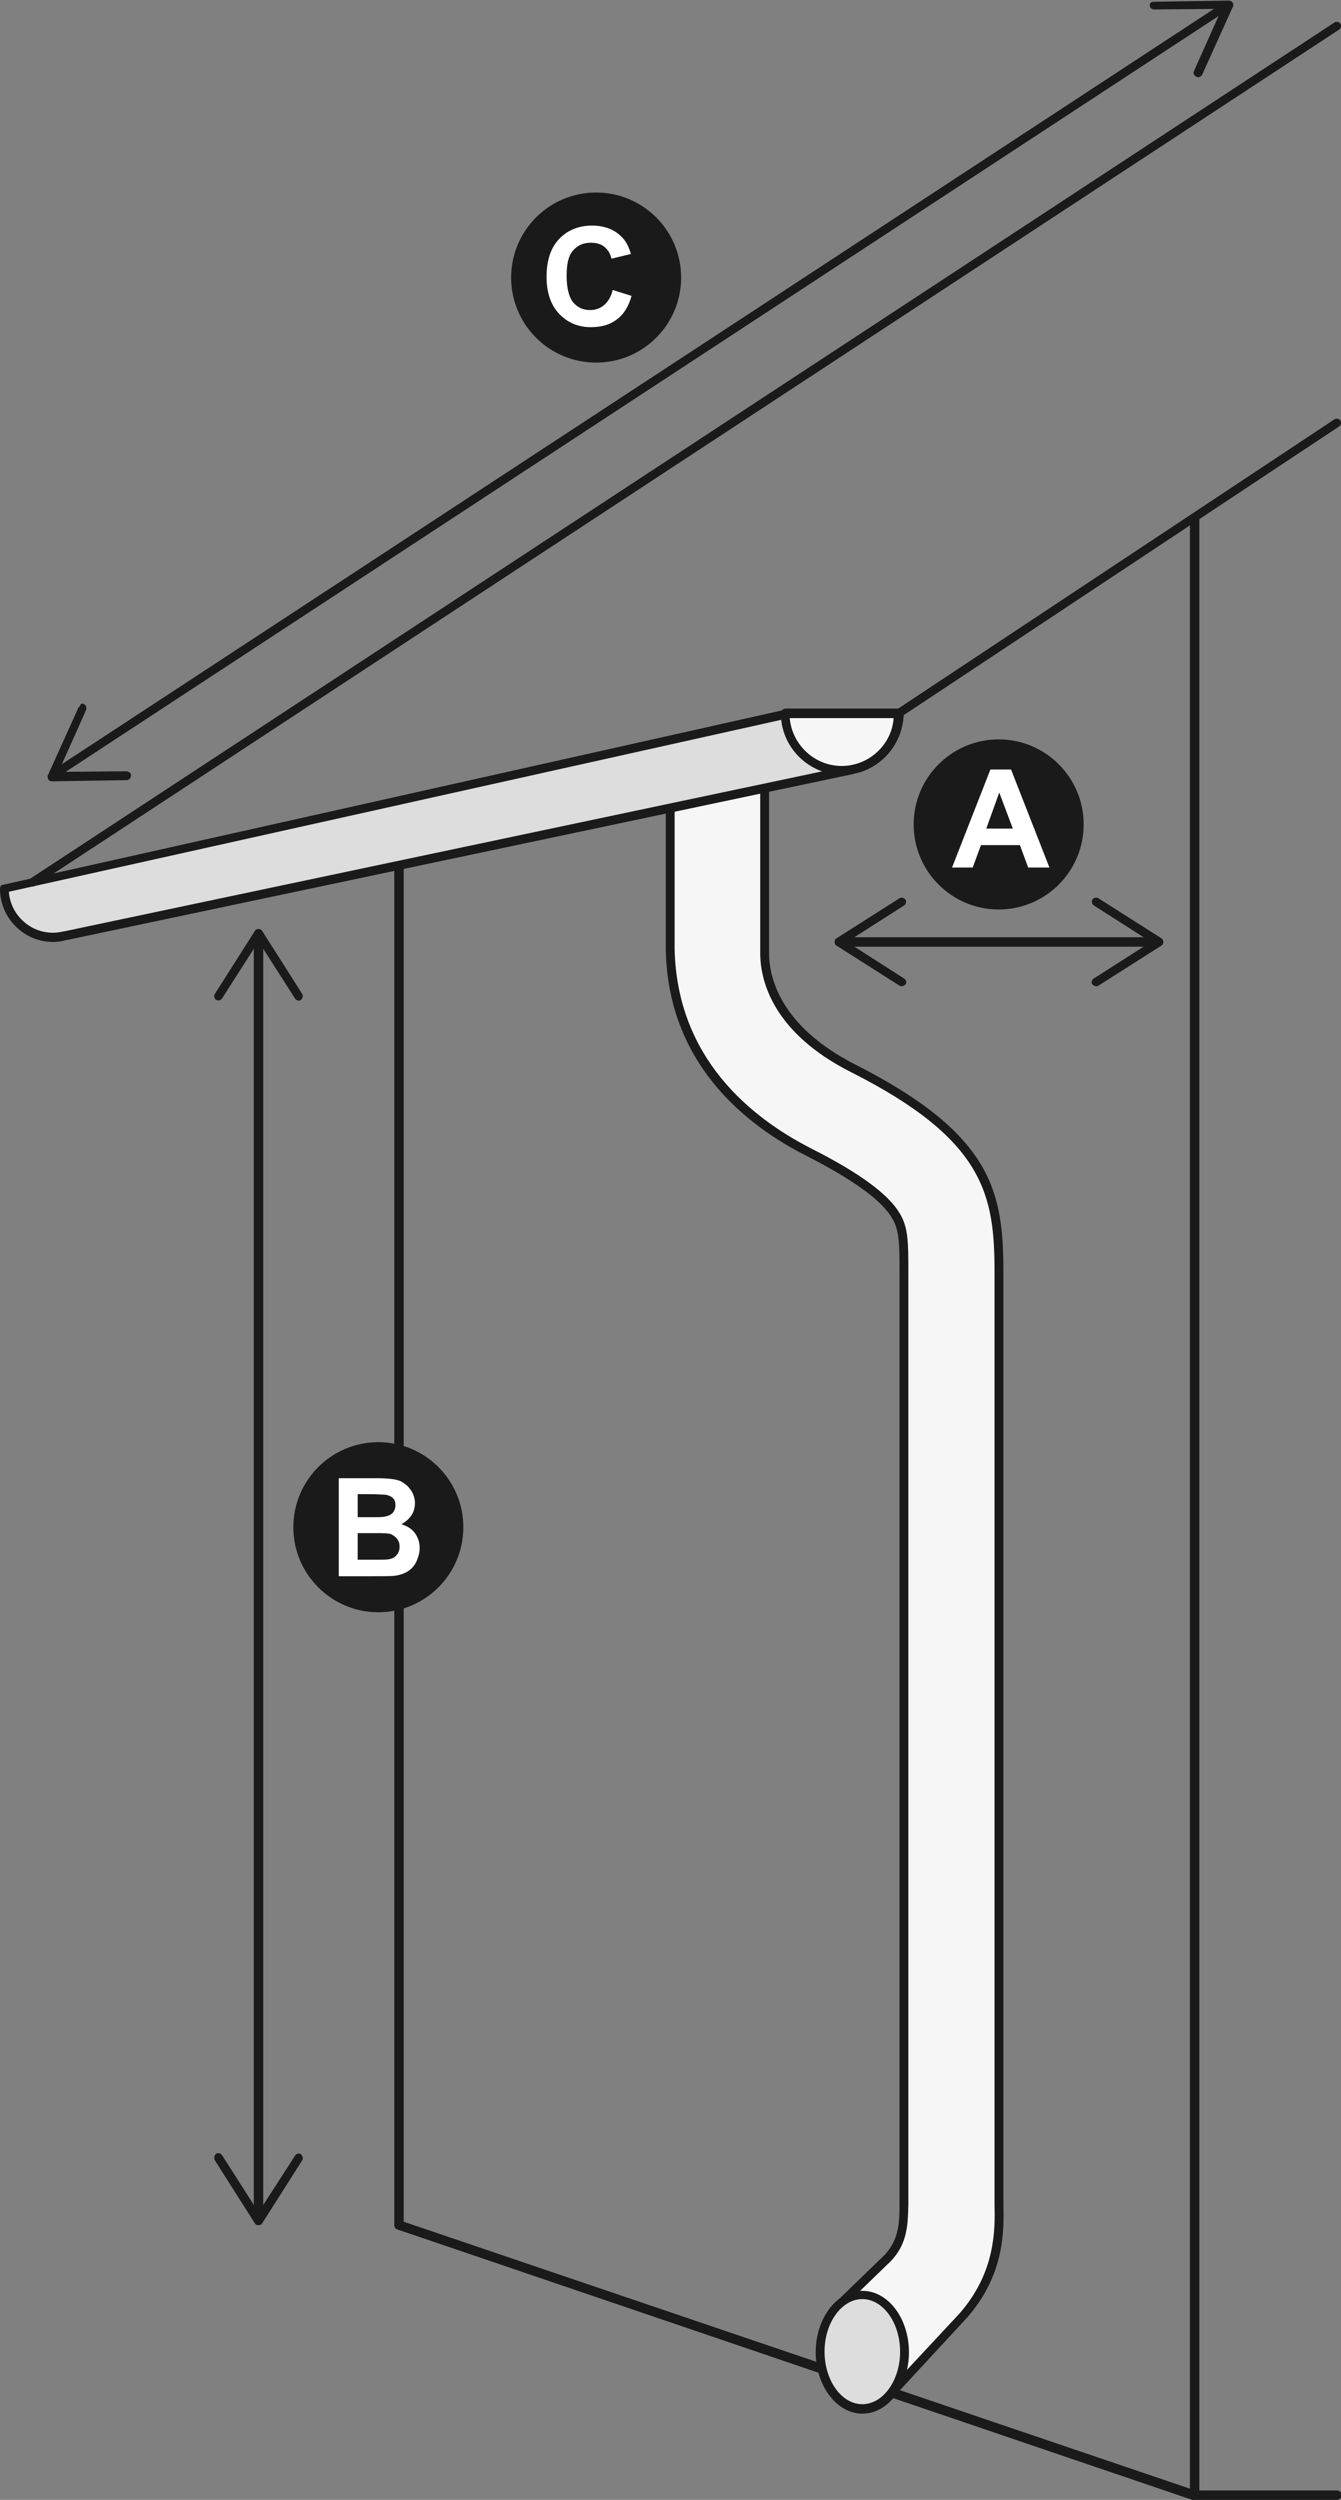 <svg enable-background="new 0 0 227.2 423.3" height="423.3" viewBox="0 0 227.2 423.3" width="227.2" xmlns="http://www.w3.org/2000/svg"><rect x="0" y="0" width="227.2" height="423.3" fill="#808080" stroke="none"/><path d="m113.6 136.5 16-3v28.1s.7 11.1 13.3 18.4c12.6 7.4 26.4 11 26.4 37.7s0 156.3 0 156.3-.9 12.7-7.4 19.7c-11 11.9-11 11.9-11 11.9s5.5-11.3.3-14.2c-5-2.8-8.1-2.4-8.1-2.4l6.2-5.3s4.3-1.4 4.1-13.9 0-156.5 0-156.5.6-8.8-5.9-12.5-15.4-7.5-26.7-18.5c-10.8-10.3-7.2-45.8-7.2-45.8z" fill="#f6f6f6"/><g fill="#1a1a1a"><path d="m141.6 391.9-1-1.1 9.3-9c2.4-2.6 2.5-5.4 2.5-8.5v-.5-157.3c0-4.8 0-7.2-1.3-9.3-1.8-3-6.5-6.4-14.3-10.4-10.8-5.4-23.7-16-24-35.1v-.3-23.9h1.5v24.2c.4 18.4 12.8 28.5 23.2 33.8 8.1 4.1 13 7.7 14.9 10.9 1.5 2.4 1.5 5 1.5 10.1v157.3.6c-.1 3.2-.1 6.5-3 9.5z"/><path d="m151.3 406-1.1-1 12.4-13.3c6.1-7 6-14.2 5.9-18.5 0-.5 0-.9 0-1.3v-156.4c0-13.1-1.6-22.5-24.4-34-13-6.6-15.2-15.2-15.3-19.8v-.1-28.1h1.5v28.1.1c.1 4.2 2.2 12.2 14.5 18.5 23.5 11.9 25.2 21.7 25.2 35.3v1.2 155.1 1.3c.1 4.5.3 12.1-6.3 19.5z"/><path d="m202.2 423.3c-.1 0-.2 0-.2 0l-134.7-45.8c-.3-.1-.5-.4-.5-.7v-229.7c0-.4.3-.8.8-.8s.8.3.8.8v229.1l133.2 45.2v-333.3c0-.4.3-.8.8-.8s.8.3.8.8v334.4c0 .2-.1.5-.3.6-.4.1-.6.2-.7.2z"/><path d="m142.7 131.2c-5.7 0-10.4-4.7-10.4-10.4 0-.4.3-.8.8-.8h19.2c.4 0 .8.3.8.8-.1 5.7-4.7 10.4-10.4 10.4zm-8.9-9.6c.4 4.5 4.2 8.1 8.8 8.1s8.5-3.6 8.8-8.1z"/></g><path d="m133.1 120.8-132.4 29.6c0 4.6 3.7 8.3 8.3 8.3.7 0 1.3-.1 2-.2l133.3-28.2" fill="#ddd"/><path d="m9 159.5c-5 0-9-4.1-9-9 0-.4.2-.7.6-.7l132.3-29.6c.4-.1.8.2.9.6s-.2.8-.6.9l-131.7 29.3c.3 4.4 4.6 7.9 9.3 6.7h.1l133.2-28.1c.4-.1.8.2.9.6s-.2.8-.6.9l-133.2 28.1s0 0-.1 0c-.7.2-1.4.3-2.1.3z" fill="#1a1a1a"/><path d="m5.5 150.1c-.2 0-.5-.1-.6-.3-.2-.3-.1-.8.2-1l221-145c.3-.2.8-.1 1 .2s.1.8-.2 1l-221 145c-.1.1-.2.1-.4.1z" fill="#1a1a1a"/><path d="m152.1 121.6c-.2 0-.5-.1-.6-.3-.2-.3-.1-.8.2-1l74.4-49.3c.3-.2.8-.1 1 .2s.1.8-.2 1l-74.4 49.3c-.1 0-.2.1-.4.1z" fill="#1a1a1a"/><ellipse cx="146.1" cy="398.2" fill="#ddd" rx="7.1" ry="9.7"/><g fill="#1a1a1a"><path d="m146.1 408.7c-4.3 0-7.9-4.7-7.9-10.4s3.5-10.4 7.9-10.4 7.9 4.7 7.9 10.4-3.5 10.4-7.9 10.4zm0-19.4c-3.5 0-6.4 4-6.4 8.9s2.9 8.9 6.4 8.9 6.4-4 6.4-8.9-2.9-8.9-6.4-8.9z"/><path d="m226.5 423.3h-24.3c-.4 0-.8-.3-.8-.8s.3-.8.8-.8h24.3c.4 0 .8.3.8.8s-.4.8-.8.8z"/><path d="m9.5 131.6c-.2 0-.5-.1-.6-.3-.2-.3-.1-.8.2-1l197.8-129.6c.3-.2.8-.1 1 .2s.1.8-.2 1l-197.8 129.6c-.1.1-.2.1-.4.1z"/><path d="m194.8.9c0 .4.3.7.8.7l11.4-.1-4.7 10.5c-.2.4 0 .8.4 1s.8 0 1-.4l5.2-11.5c.1-.2.1-.5-.1-.7-.1-.2-.4-.3-.6-.3l-12.7.2c-.1 0-.3 0-.4.1-.2 0-.3.3-.3.5z"/><path d="m14.2 119.2c.4.2.5.6.4 1l-4.7 10.5 11.5-.1c.4 0 .8.3.8.7s-.3.8-.7.8l-12.7.2c-.3 0-.5-.1-.6-.3s-.2-.5-.1-.7l5.2-11.5.3-.3c0-.4.3-.4.6-.3z"/><path d="m43.8 375.7c-.4 0-.8-.3-.8-.8v-215.9c0-.4.3-.8.8-.8s.8.3.8.8v216c0 .4-.4.7-.8.7z"/><path d="m36.6 169.3c.3.2.8.1 1-.2l6.2-9.7 6.2 9.7c.2.3.7.5 1 .2s.4-.7.2-1l-6.8-10.7c-.1-.2-.4-.3-.6-.3s-.5.1-.6.3l-6.8 10.7c-.1.1-.1.3-.1.4 0 .2.1.5.3.6z"/><path d="m36.6 364.7c.3-.2.8-.1 1 .2l6.2 9.7 6.2-9.6c.2-.3.7-.5 1-.2s.4.7.2 1l-6.8 10.7c-.1.2-.4.3-.6.3s-.5-.1-.6-.3l-6.8-10.7c-.1-.1-.1-.3-.1-.4 0-.3.1-.5.3-.7z"/><circle clip-rule="evenodd" cx="101" cy="47" fill-rule="evenodd" r="14.4"/></g><path d="m103.8 49.1 3.2 1c-.5 1.8-1.3 3.1-2.5 4s-2.6 1.3-4.4 1.3c-2.2 0-4-.8-5.4-2.3s-2.1-3.6-2.1-6.2c0-2.8.7-4.9 2.1-6.4s3.3-2.3 5.6-2.3c2 0 3.7.6 4.9 1.8.8.7 1.3 1.7 1.7 3l-3.3.8c-.2-.9-.6-1.5-1.2-2s-1.4-.7-2.3-.7c-1.2 0-2.2.4-3 1.3s-1.1 2.3-1.1 4.3c0 2.1.4 3.6 1.1 4.5.8.9 1.7 1.3 2.9 1.3.9 0 1.7-.3 2.3-.8s1.2-1.3 1.5-2.6z" fill="#fff"/><circle clip-rule="evenodd" cx="64.1" cy="258.6" fill="#1a1a1a" fill-rule="evenodd" r="14.4"/><path d="m57.3 250.3h6.6c1.3 0 2.3.1 2.9.2s1.2.3 1.7.7c.5.3.9.8 1.3 1.4.3.6.5 1.2.5 1.9 0 .8-.2 1.5-.6 2.1s-1 1.1-1.7 1.5c1 .3 1.8.8 2.3 1.5s.8 1.5.8 2.5c0 .8-.2 1.5-.5 2.2s-.8 1.3-1.4 1.7-1.4.7-2.2.8c-.6.1-1.9.1-4 .1h-5.6v-16.6zm3.3 2.8v3.8h2.2c1.3 0 2.1 0 2.4-.1.6-.1 1-.3 1.3-.6s.5-.8.5-1.3-.1-.9-.4-1.2-.7-.5-1.3-.6c-.3 0-1.3-.1-2.9-.1h-1.8zm0 6.6v4.4h3.1c1.2 0 2 0 2.3-.1.5-.1.9-.3 1.2-.7.3-.3.5-.8.5-1.4 0-.5-.1-.9-.4-1.3-.2-.3-.6-.6-1-.8-.5-.2-1.4-.2-3-.2h-2.7z" fill="#fff"/><path d="m195.3 160.3h-52.2c-.4 0-.8-.3-.8-.8s.3-.8.8-.8h52.2c.4 0 .8.3.8.8s-.4.8-.8.8z" fill="#1a1a1a"/><path d="m185.1 152.3c-.2.3-.1.8.2 1l9.7 6.2-9.7 6.2c-.3.2-.5.7-.2 1s.7.4 1 .2l10.7-6.8c.2-.1.3-.4.3-.6s-.1-.5-.3-.6l-10.7-6.8c-.1-.1-.3-.1-.4-.1-.2 0-.5.1-.6.3z" fill="#1a1a1a"/><path d="m153.4 152.3c.2.3.1.8-.2 1l-9.7 6.2 9.7 6.2c.3.2.5.7.2 1s-.7.4-1 .2l-10.7-6.8c-.2-.1-.3-.4-.3-.6s.1-.5.3-.6l10.7-6.8c.1-.1.3-.1.4-.1.2 0 .4.1.6.3z" fill="#1a1a1a"/><circle clip-rule="evenodd" cx="169.2" cy="139.6" fill="#1a1a1a" fill-rule="evenodd" r="14.4"/><path d="m177.8 146.9h-3.6l-1.4-3.8h-6.6l-1.4 3.8h-3.5l6.5-16.6h3.5zm-6.2-6.6-2.3-6.1-2.2 6.1z" fill="#fff"/><path d="m152.3 120.8c0 5.3-4.3 9.6-9.6 9.6s-9.6-4.3-9.6-9.6z" fill="#f6f6f6"/><path d="m142.7 131.2c-5.7 0-10.4-4.7-10.4-10.4 0-.4.3-.8.8-.8h19.2c.4 0 .8.3.8.8-.1 5.7-4.7 10.4-10.4 10.4zm-8.9-9.6c.4 4.5 4.2 8.1 8.8 8.1s8.5-3.6 8.8-8.1z" fill="#1a1a1a"/></svg>